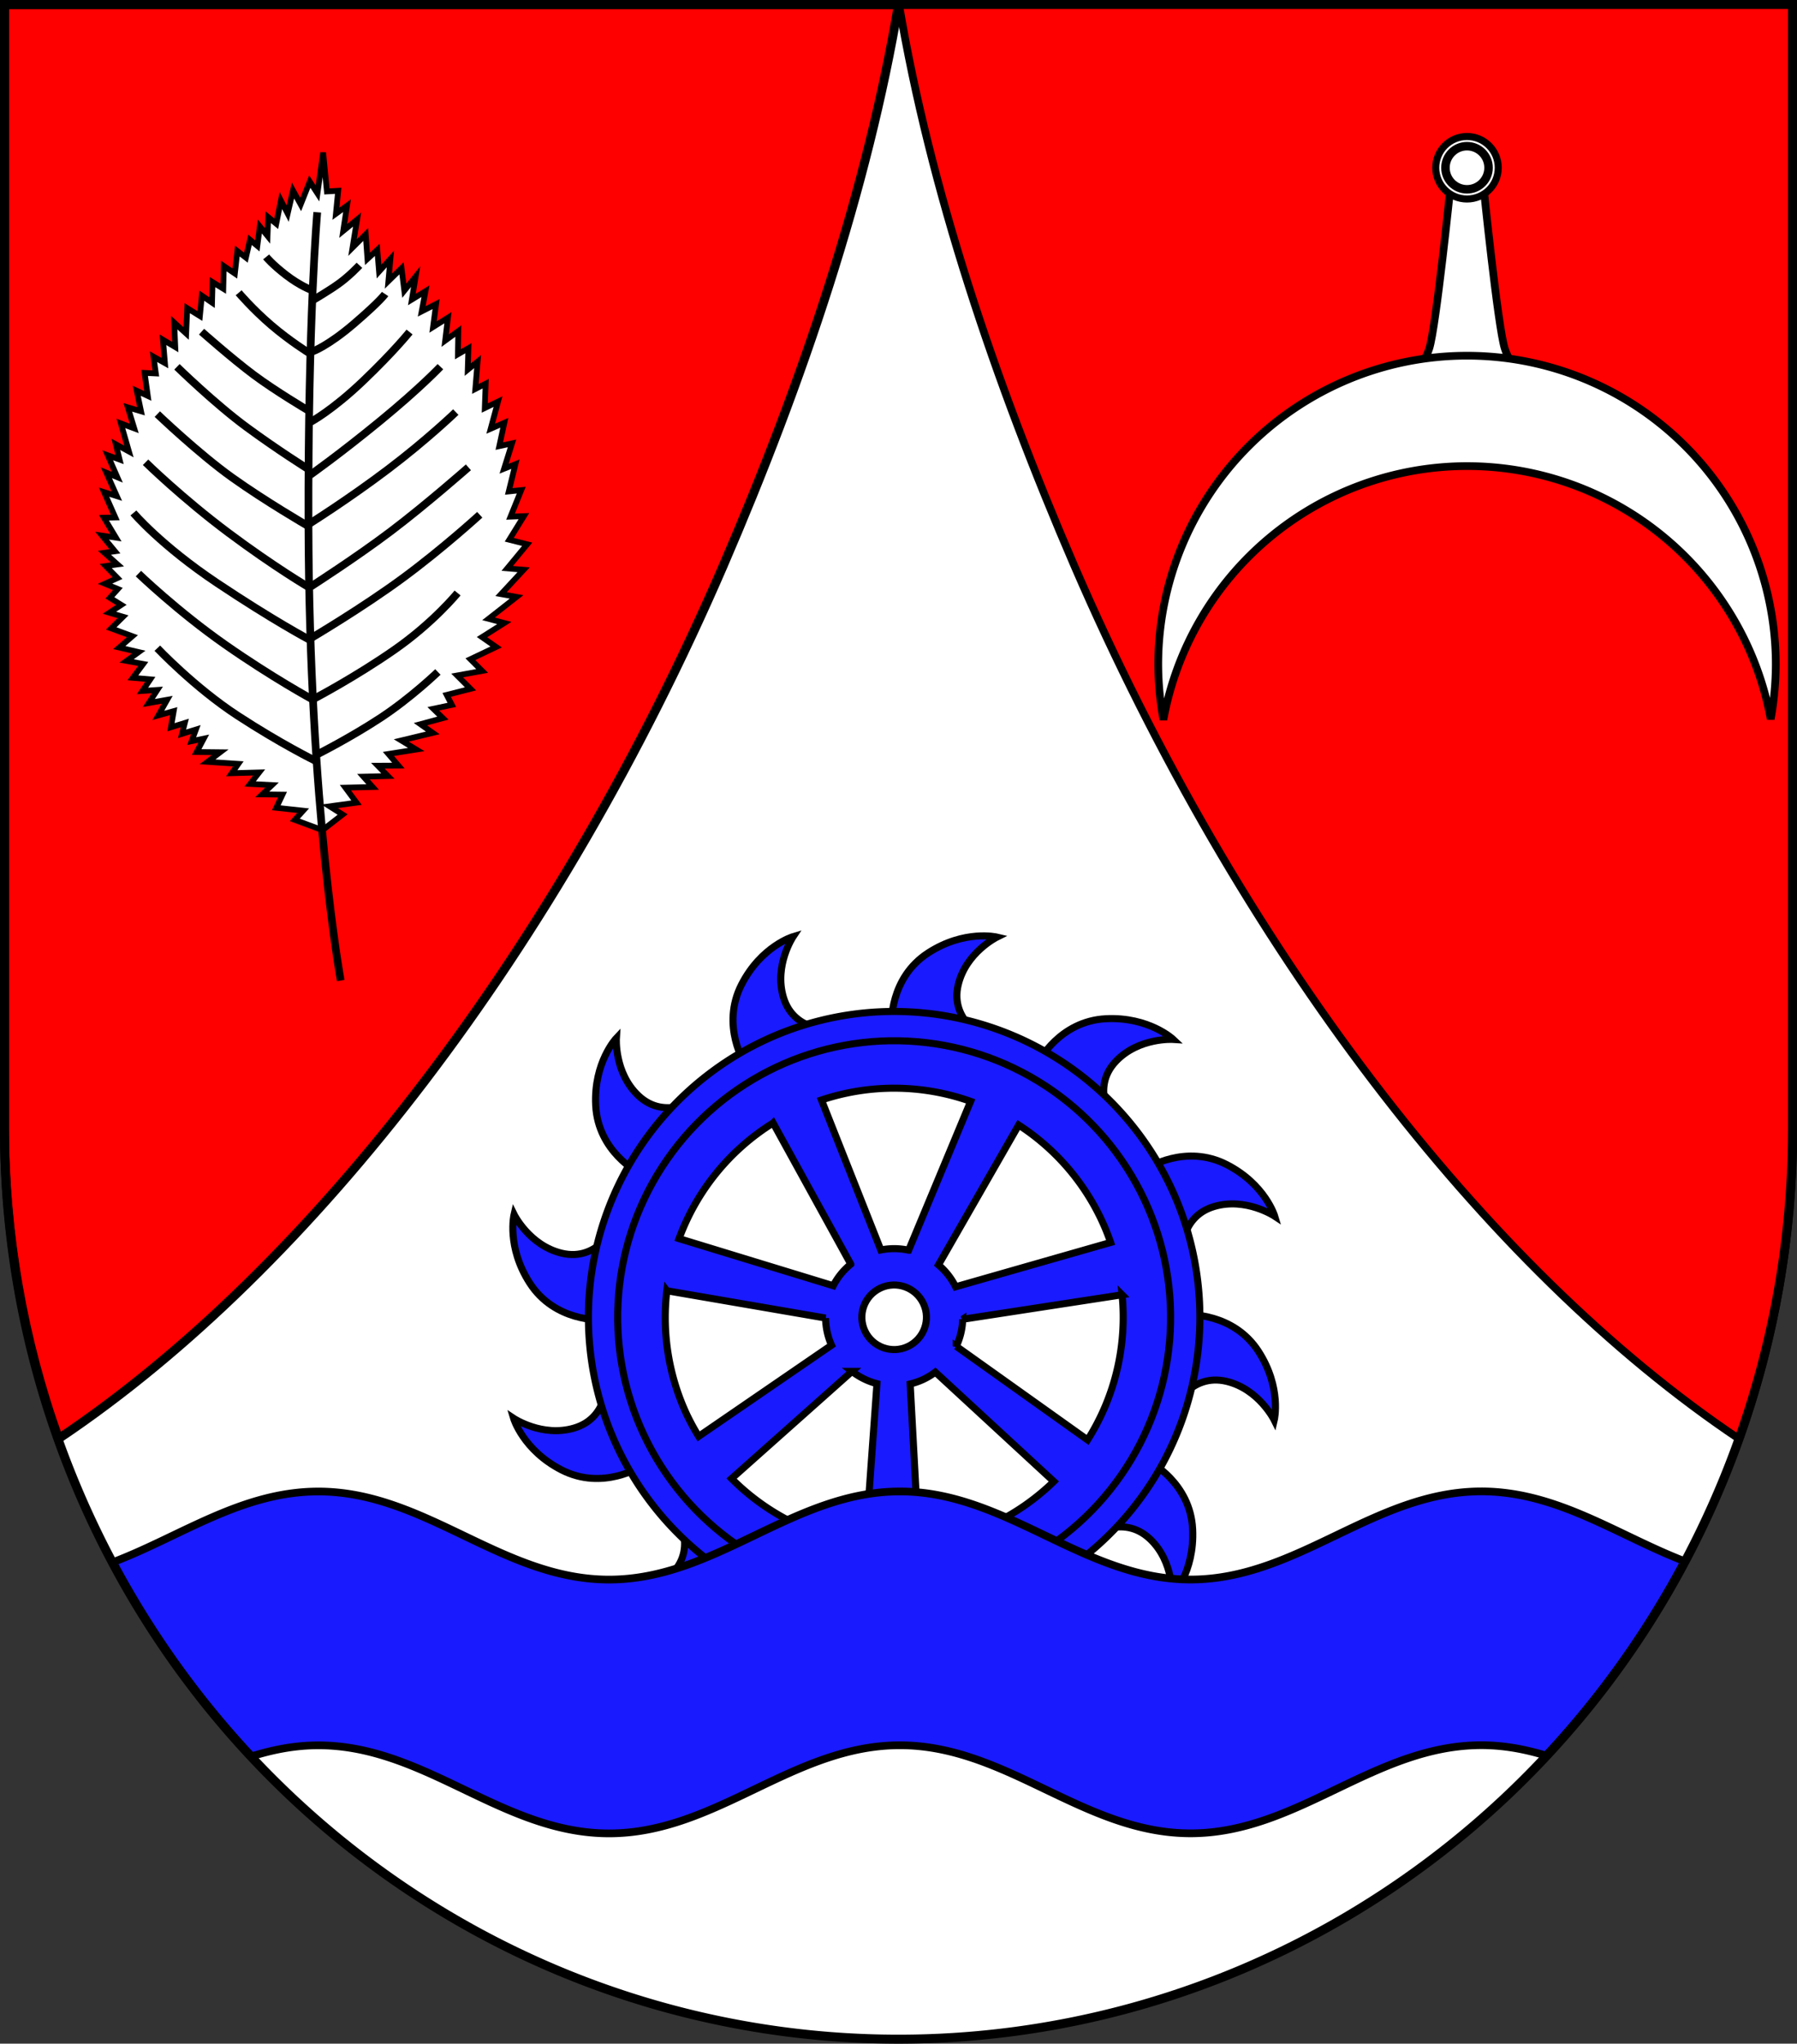 <?xml version="1.0" encoding="UTF-8" standalone="no"?>
<!-- Created with Inkscape (http://www.inkscape.org/) -->

<svg
   width="140.076mm"
   height="159.268mm"
   viewBox="0 0 140.076 159.268"
   version="1.1"
   id="svg3774"
   inkscape:version="1.2.2 (732a01da63, 2022-12-09)"
   sodipodi:docname="Wappen Bokel Re2.svg"
   xmlns:inkscape="http://www.inkscape.org/namespaces/inkscape"
   xmlns:sodipodi="http://sodipodi.sourceforge.net/DTD/sodipodi-0.dtd"
   xmlns="http://www.w3.org/2000/svg"
   xmlns:svg="http://www.w3.org/2000/svg">
  <rect x="0" y="0" width="140.076" height="159.268" fill="#333333" stroke="none"/>
  <sodipodi:namedview
     id="namedview3776"
     pagecolor="#ffffff"
     bordercolor="#666666"
     borderopacity="1.0"
     inkscape:showpageshadow="2"
     inkscape:pageopacity="0.0"
     inkscape:pagecheckerboard="0"
     inkscape:deskcolor="#d1d1d1"
     inkscape:document-units="mm"
     showgrid="false"
     inkscape:zoom="0.88923386"
     inkscape:cx="264.27244"
     inkscape:cy="301.94532"
     inkscape:current-layer="layer1" />
  <defs
     id="defs3771" />
  <g
     inkscape:label="Ebene 1"
     inkscape:groupmode="layer"
     id="layer1"
     transform="translate(-539.064,-76.417)">
    <g
       id="g3648"
       transform="translate(504.805,2.517)">
      <path
         id="path948"
         style="fill:#ffffff;stroke:none;stroke-width:0.7;stroke-dasharray:none"
         d="m 34.608,74.25 v 87.621 5.1e-4 a 69.688,70.947 0 0 0 69.688,70.946 69.688,70.947 0 0 0 69.688,-70.946 69.688,70.947 0 0 0 0,-5.1e-4 V 74.25 Z" />
      <path
         id="path1180"
         style="fill:#ff0000;stroke:#000000;stroke-width:0.6;stroke-dasharray:none"
         d="m 66.267,108.76 c -3.483,14.186 -4.807,29.921 -4.818,45.654 0.009,32.271 7.582,62.757 20.554,82.735 5.616,-6.07 10.17,-13.058 13.456,-20.651 l 2.05e-4,-4.8e-4 34.777,-80.837 z"
         transform="matrix(0.923,-0.386,0.397,0.918,0,0)"
         sodipodi:nodetypes="cccsccc" />
      <path
         id="path1281"
         style="fill:#ff0000;stroke:#000000;stroke-width:0.7;stroke-dasharray:none"
         d="m 104.296,74.251 c -2.417,14.365 -7.44,29.319 -13.674,43.764 -12.816,29.618 -31.902,54.677 -51.797,68.006 -2.772,-7.739 -4.199,-15.911 -4.217,-24.149 v -5.2e-4 l -1e-5,-87.621 z"
         sodipodi:nodetypes="cccsccc" />
      <g
         id="g2087"
         transform="rotate(-25.208,191.538,648.469)">
        <g
           id="g2069">
          <path
             style="fill:#1a1aff;fill-opacity:1;stroke:#000000;stroke-width:0.55;stroke-dasharray:none"
             d="m 311.178,161.429 c 0,0 -0.482,-3.541 2.392,-5.756 2.67,-2.058 5.228,-1.669 5.228,-1.669 0,0 -2.305,1.391 -2.697,3.949 -0.45,2.929 2.586,4.004 2.586,4.004 z"
             id="path1883"
             sodipodi:nodetypes="cscscc" />
          <path
             style="fill:#1a1aff;fill-opacity:1;stroke:#000000;stroke-width:0.55;stroke-dasharray:none"
             d="m 322.846,163.425 c 0,0 1.353,-3.308 4.949,-3.789 3.341,-0.447 5.362,1.169 5.362,1.169 0,0 -2.691,0.052 -4.31,2.071 -1.854,2.312 0.237,4.761 0.237,4.761 z"
             id="path2035"
             sodipodi:nodetypes="cscscc"
             inkscape:transform-center-x="-14.713701"
             inkscape:transform-center-y="-20.602834" />
          <path
             style="fill:#1a1aff;fill-opacity:1;stroke:#000000;stroke-width:0.55;stroke-dasharray:none"
             d="m 331.953,170.987 c 0,0 2.826,-2.188 6.181,-0.807 3.117,1.283 4.059,3.693 4.059,3.693 0,0 -2.357,-1.3 -4.769,-0.362 -2.762,1.075 -2.175,4.242 -2.175,4.242 z"
             id="path2037"
             sodipodi:nodetypes="cscscc"
             inkscape:transform-center-x="-23.784966"
             inkscape:transform-center-y="-10.461384" />
          <path
             style="fill:#1a1aff;fill-opacity:1;stroke:#000000;stroke-width:0.55;stroke-dasharray:none"
             d="m 336.059,182.09 c 0,0 3.541,-0.482 5.756,2.392 2.058,2.67 1.669,5.228 1.669,5.228 0,0 -1.391,-2.304 -3.949,-2.697 -2.929,-0.45 -4.004,2.586 -4.004,2.586 z"
             id="path2039"
             sodipodi:nodetypes="cscscc"
             inkscape:transform-center-x="-26.23356"
             inkscape:transform-center-y="1.6846792" />
          <path
             style="fill:#1a1aff;fill-opacity:1;stroke:#000000;stroke-width:0.55;stroke-dasharray:none"
             d="m 334.063,193.758 c 0,0 3.308,1.353 3.789,4.949 0.447,3.341 -1.169,5.362 -1.169,5.362 0,0 -0.052,-2.691 -2.071,-4.31 -2.312,-1.854 -4.761,0.237 -4.761,0.237 z"
             id="path2041"
             sodipodi:nodetypes="cscscc"
             inkscape:transform-center-x="-20.602834"
             inkscape:transform-center-y="14.7137" />
          <path
             style="fill:#1a1aff;fill-opacity:1;stroke:#000000;stroke-width:0.55;stroke-dasharray:none"
             d="m 326.501,202.865 c 0,0 2.188,2.826 0.807,6.181 -1.283,3.117 -3.693,4.059 -3.693,4.059 0,0 1.3,-2.357 0.362,-4.769 -1.075,-2.762 -4.242,-2.175 -4.242,-2.175 z"
             id="path2043"
             sodipodi:nodetypes="cscscc"
             inkscape:transform-center-x="-10.461384"
             inkscape:transform-center-y="23.784965" />
          <path
             style="fill:#1a1aff;fill-opacity:1;stroke:#000000;stroke-width:0.55;stroke-dasharray:none"
             d="m 315.398,206.97 c 0,0 0.482,3.541 -2.392,5.756 -2.67,2.058 -5.228,1.669 -5.228,1.669 0,0 2.304,-1.391 2.697,-3.949 0.45,-2.929 -2.586,-4.004 -2.586,-4.004 z"
             id="path2045"
             sodipodi:nodetypes="cscscc"
             inkscape:transform-center-x="1.6846771"
             inkscape:transform-center-y="26.233559" />
          <path
             style="fill:#1a1aff;fill-opacity:1;stroke:#000000;stroke-width:0.55;stroke-dasharray:none"
             d="m 303.73,204.975 c 0,0 -1.353,3.308 -4.949,3.789 -3.341,0.447 -5.362,-1.169 -5.362,-1.169 0,0 2.691,-0.052 4.31,-2.071 1.854,-2.312 -0.237,-4.761 -0.237,-4.761 z"
             id="path2047"
             sodipodi:nodetypes="cscscc"
             inkscape:transform-center-x="14.713698"
             inkscape:transform-center-y="20.602836" />
          <path
             style="fill:#1a1aff;fill-opacity:1;stroke:#000000;stroke-width:0.55;stroke-dasharray:none"
             d="m 294.623,197.412 c 0,0 -2.826,2.188 -6.181,0.807 -3.117,-1.283 -4.059,-3.693 -4.059,-3.693 0,0 2.357,1.3 4.769,0.362 2.762,-1.075 2.175,-4.242 2.175,-4.242 z"
             id="path2049"
             sodipodi:nodetypes="cscscc"
             inkscape:transform-center-x="23.784963"
             inkscape:transform-center-y="10.461386" />
          <path
             style="fill:#1a1aff;fill-opacity:1;stroke:#000000;stroke-width:0.55;stroke-dasharray:none"
             d="m 290.518,186.31 c 0,0 -3.541,0.482 -5.756,-2.392 -2.058,-2.67 -1.669,-5.228 -1.669,-5.228 0,0 1.391,2.304 3.949,2.697 2.929,0.45 4.004,-2.586 4.004,-2.586 z"
             id="path2051"
             sodipodi:nodetypes="cscscc"
             inkscape:transform-center-x="26.233557"
             inkscape:transform-center-y="-1.6846744" />
          <path
             style="fill:#1a1aff;fill-opacity:1;stroke:#000000;stroke-width:0.55;stroke-dasharray:none"
             d="m 292.513,174.642 c 0,0 -3.308,-1.353 -3.789,-4.949 -0.447,-3.341 1.169,-5.362 1.169,-5.362 0,0 0.052,2.691 2.071,4.31 2.312,1.854 4.761,-0.237 4.761,-0.237 z"
             id="path2053"
             sodipodi:nodetypes="cscscc"
             inkscape:transform-center-x="20.602838"
             inkscape:transform-center-y="-14.713696" />
          <path
             style="fill:#1a1aff;fill-opacity:1;stroke:#000000;stroke-width:0.55;stroke-dasharray:none"
             d="m 300.076,165.535 c 0,0 -2.188,-2.826 -0.807,-6.181 1.283,-3.117 3.693,-4.059 3.693,-4.059 0,0 -1.3,2.357 -0.362,4.769 1.075,2.762 4.242,2.175 4.242,2.175 z"
             id="path2055"
             sodipodi:nodetypes="cscscc"
             inkscape:transform-center-x="10.461388"
             inkscape:transform-center-y="-23.784961" />
        </g>
        <path
           id="path1640"
           style="fill:#1a1aff;fill-opacity:1;stroke:#000000;stroke-width:0.55;stroke-dasharray:none"
           d="m 313.288,160.367 a 23.832,23.832 0 0 0 -23.832,23.832 23.832,23.832 0 0 0 23.832,23.833 23.832,23.832 0 0 0 23.832,-23.833 23.832,23.832 0 0 0 -23.832,-23.832 z m 2.087,6.1 a 17.855,17.855 0 0 1 10.474,5.046 l -9.312,8.439 a 5.349,5.349 0 0 0 -1.954,-0.941 z m -4.173,0.015 0.791,12.531 a 5.349,5.349 0 0 0 -1.952,0.94 l -9.311,-8.441 a 17.855,17.855 0 0 1 10.472,-5.03 z m 17.25,8.295 a 17.855,17.855 0 0 1 2.691,9.423 17.855,17.855 0 0 1 -0.104,1.912 l -12.403,-2.02 a 5.349,5.349 0 0 0 -0.483,-2.115 z m -30.314,0.005 10.288,7.195 a 5.349,5.349 0 0 0 -0.482,2.113 l -12.396,2.016 a 17.855,17.855 0 0 1 -0.114,-1.907 17.855,17.855 0 0 1 2.704,-9.418 z m 10.382,11.833 a 5.349,5.349 0 0 0 1.351,1.694 l -6.151,10.945 a 17.855,17.855 0 0 1 -7.251,-9.077 z m 9.536,0.001 12.054,3.564 a 17.855,17.855 0 0 1 -7.248,9.089 l -6.156,-10.959 a 5.349,5.349 0 0 0 1.351,-1.694 z m -5.852,2.818 a 5.349,5.349 0 0 0 1.084,0.114 5.349,5.349 0 0 0 1.083,-0.114 l 4.728,11.646 a 17.855,17.855 0 0 1 -5.812,0.974 17.855,17.855 0 0 1 -5.811,-0.983 z" />
        <circle
           style="fill:none;stroke:#000000;stroke-width:0.55;stroke-dasharray:none"
           id="circle1694"
           cx="313.288"
           cy="184.2"
           r="21.551" />
        <circle
           style="fill:#ffffff;stroke:#000000;stroke-width:0.55;stroke-dasharray:none"
           id="circle1698"
           cx="313.288"
           cy="184.2"
           r="2.517" />
      </g>
      <path
         id="path845"
         style="fill:#1a1aff;fill-opacity:1;stroke:#000000;stroke-width:0.6;stroke-dasharray:none"
         d="m 149.724,190.129 c -8.342,7.8e-4 -14.319,6.867 -22.661,6.868 -8.342,8.9e-4 -14.323,-6.864 -22.665,-6.863 -8.342,7.8e-4 -14.32,6.866 -22.662,6.867 -8.342,7.8e-4 -14.323,-6.864 -22.665,-6.863 -5.968,5.6e-4 -10.728,3.506 -16.007,5.507 a 69.688,70.947 0 0 0 10.81,15.132 c 1.653,-0.517 3.367,-0.859 5.198,-0.859 8.342,-8.2e-4 14.323,6.864 22.665,6.863 8.342,-8.3e-4 14.32,-6.867 22.662,-6.868 8.342,-8.3e-4 14.323,6.864 22.665,6.863 8.342,-8.2e-4 14.319,-6.867 22.661,-6.868 1.775,-1.7e-4 3.44,0.321 5.047,0.811 a 69.688,70.947 0 0 0 10.798,-15.149 c -5.214,-2.009 -9.939,-5.442 -15.845,-5.441 z" />
      <path
         id="path3534"
         style="fill:none;stroke:#000000;stroke-width:0.7;stroke-dasharray:none"
         d="m 34.608,74.25 v 87.621 5.1e-4 a 69.688,70.947 0 0 0 69.688,70.946 69.688,70.947 0 0 0 69.688,-70.946 69.688,70.947 0 0 0 0,-5.1e-4 V 74.25 Z" />
      <g
         id="g2538"
         transform="translate(-187.098,-2.588)">
        <path
           style="fill:#ffffff;fill-opacity:1;stroke:#000000;stroke-width:0.45;stroke-dasharray:none"
           d="m 246.494,141.185 1.573,-1.219 -1.013,-0.639 2.094,-0.285 -0.865,-1.17 2.124,-0.049 -0.718,-0.806 1.907,-0.049 -0.787,-0.806 1.603,-0.01 -0.777,-0.905 2.173,-0.344 -1.17,-0.708 2.458,-0.59 -0.964,-0.678 1.75,-0.472 -0.747,-0.728 1.445,-0.305 -0.403,-0.777 1.858,-0.472 -1.042,-1.042 1.947,-0.354 -0.914,-0.914 2.006,-0.954 -1.101,-0.767 1.74,-1.101 -1.229,-0.324 2.183,-1.711 -1.209,-0.216 1.76,-1.898 -1.278,-0.108 1.553,-1.878 -1.396,-0.354 1.14,-1.839 -1.042,0.039 0.836,-2.065 -0.973,0.098 0.521,-2.124 -0.885,0.354 0.619,-1.976 -0.993,0.216 0.393,-1.819 -1.062,0.462 0.57,-2.114 -1.032,0.501 0.069,-1.898 -0.806,0.413 0.177,-2.134 -0.767,0.629 0.049,-1.671 -0.816,0.472 0.029,-1.809 -1.023,0.747 0.216,-1.789 -1.16,0.728 0.236,-1.789 -1.121,0.57 0.295,-1.573 -1.062,0.649 0.295,-1.789 -0.885,1.101 -0.216,-1.75 -1.023,1.003 0.157,-1.73 -0.885,0.983 -0.138,-1.691 -0.767,0.708 -0.138,-1.907 -1.023,1.023 0.354,-2.183 -1.081,0.885 0.295,-1.966 -0.865,0.629 0.177,-1.789 -0.88,0.05 -0.292,-3.031 -0.445,3.184 -0.598,-0.918 -0.709,1.78 -0.598,-1.085 -0.417,1.794 -0.528,-1.015 -0.362,1.808 -0.626,-0.514 -0.056,1.46 -0.598,-0.737 -0.195,1.516 -0.57,-0.473 -0.32,1.39 -0.667,-0.514 -0.195,1.752 -0.862,-0.584 -0.042,1.766 -0.834,-0.514 -0.042,1.599 -0.793,-0.542 -0.153,1.585 -0.987,-0.612 -0.083,1.974 -0.932,-0.848 0.083,1.905 -0.959,-0.57 0.153,1.821 -0.89,-0.501 0.181,1.307 -0.876,-0.042 0.25,1.794 -0.862,-0.403 0.334,1.599 -1.029,-0.306 0.501,1.641 -1.043,-0.389 0.628,2.187 -1.023,-0.56 0.295,1.19 -0.924,-0.334 0.747,1.711 -0.855,-0.354 0.816,1.829 -0.993,-0.315 0.875,1.976 -0.885,0.02 0.934,1.553 -1.081,-0.157 1.003,1.219 -0.816,0.118 1.013,0.905 -0.914,0.128 0.914,0.934 -0.973,0.442 1.003,0.413 -0.619,0.688 0.885,0.551 -0.924,0.61 1.062,0.315 -0.92,0.908 1.648,0.606 -1.023,0.885 1.514,0.354 -0.944,0.688 1.298,0.236 -0.806,1.081 1.357,0.118 -0.61,0.905 1.16,-0.079 -0.669,1.023 1.435,-0.256 -0.688,1.219 1.199,-0.334 -0.216,1.258 1.081,-0.334 -0.216,0.846 1.081,-0.334 -0.334,0.905 0.944,-0.197 -0.551,1.042 1.829,0.02 -0.983,0.747 2.399,0.157 -0.511,0.728 2.134,-0.059 -0.698,0.895 1.701,0.088 -0.757,0.728 1.573,0.02 -0.482,1.023 2.094,0.226 -0.649,0.718 z"
           id="path2280"
           sodipodi:nodetypes="ccccccccccccccccccccccccccccccccccccccccccccccccccccccccccccccccccccccccccccccccccccccccccccccccccccccccccccccccccccccccccccccccccccccccccccccccccccccccccccccccccccccccc" />
        <path
           style="fill:none;fill-opacity:1;stroke:#000000;stroke-width:0.6;stroke-dasharray:none"
           d="m 247.919,152.905 c 0,0 -2.452,-13.287 -2.517,-35.473 -0.047,-16.121 0.685,-24.402 0.685,-24.402"
           id="path2402"
           sodipodi:nodetypes="csc" />
        <path
           style="fill:none;fill-opacity:1;stroke:#000000;stroke-width:0.6;stroke-dasharray:none"
           d="m 245.714,99.896 c 0,0 1.338,-0.773 2.145,-1.37 0.806,-0.598 1.516,-1.363 1.516,-1.363"
           id="path2404"
           sodipodi:nodetypes="csc" />
        <path
           style="fill:none;fill-opacity:1;stroke:#000000;stroke-width:0.6;stroke-dasharray:none"
           d="m 245.592,99.068 c 0,0 -0.848,-0.306 -1.933,-1.14 -1.085,-0.834 -1.557,-1.418 -1.557,-1.418"
           id="path2406" />
        <path
           style="fill:none;fill-opacity:1;stroke:#000000;stroke-width:0.6;stroke-dasharray:none"
           d="m 239.961,99.305 c 0,0 1.071,1.265 2.531,2.517 1.46,1.251 2.948,2.169 2.948,2.169"
           id="path2408" />
        <path
           style="fill:none;fill-opacity:1;stroke:#000000;stroke-width:0.6;stroke-dasharray:none"
           d="m 245.717,103.879 c 0,0 1.182,-0.403 3.24,-2.169 2.058,-1.766 2.419,-2.308 2.419,-2.308"
           id="path2410" />
        <path
           style="fill:none;fill-opacity:1;stroke:#000000;stroke-width:0.6;stroke-dasharray:none"
           d="m 245.592,109.357 c 0,0 1.655,-0.876 4.074,-3.184 2.419,-2.308 3.615,-3.81 3.615,-3.81"
           id="path2412" />
        <path
           style="fill:none;fill-opacity:1;stroke:#000000;stroke-width:0.6;stroke-dasharray:none"
           d="m 237.069,102.336 c 0,0 2.336,2.072 4.046,3.351 1.71,1.279 4.255,2.781 4.255,2.781"
           id="path2414" />
        <path
           style="fill:none;fill-opacity:1;stroke:#000000;stroke-width:0.6;stroke-dasharray:none"
           d="m 235.15,105.075 c 0,0 2.934,2.864 5.409,4.686 2.475,1.821 4.839,3.295 4.839,3.295"
           id="path2416" />
        <path
           style="fill:none;fill-opacity:1;stroke:#000000;stroke-width:0.6;stroke-dasharray:none"
           d="m 233.62,108.76 c 0,0 3.226,3.087 5.84,4.95 2.614,1.863 5.854,3.74 5.854,3.74"
           id="path2418" />
        <path
           style="fill:none;fill-opacity:1;stroke:#000000;stroke-width:0.6;stroke-dasharray:none"
           d="m 232.703,112.514 c 0,0 2.864,2.809 6.479,5.506 3.615,2.697 6.285,4.255 6.285,4.255"
           id="path2420" />
        <path
           style="fill:none;fill-opacity:1;stroke:#000000;stroke-width:0.6;stroke-dasharray:none"
           d="m 231.757,116.463 c 0,0 2.141,2.531 6.507,5.45 4.366,2.92 7.202,4.422 7.202,4.422"
           id="path2422" />
        <path
           style="fill:none;fill-opacity:1;stroke:#000000;stroke-width:0.6;stroke-dasharray:none"
           d="m 232.146,121.19 c 0,0 3.059,2.948 6.758,5.534 3.699,2.586 6.819,4.276 6.819,4.276"
           id="path2424"
           sodipodi:nodetypes="csc" />
        <path
           style="fill:none;fill-opacity:1;stroke:#000000;stroke-width:0.6;stroke-dasharray:none"
           d="m 233.62,127.002 c 0,0 2.892,3.059 6.257,5.256 3.365,2.197 6.034,3.504 6.034,3.504"
           id="path2426" />
        <path
           style="fill:none;fill-opacity:1;stroke:#000000;stroke-width:0.6;stroke-dasharray:none"
           d="m 255.687,105.063 c 0,0 -1.553,1.652 -4.719,4.247 -3.166,2.596 -5.486,4.228 -5.486,4.228"
           id="path2465" />
        <path
           style="fill:none;fill-opacity:1;stroke:#000000;stroke-width:0.6;stroke-dasharray:none"
           d="m 256.886,108.602 c 0,0 -2.222,2.143 -5.29,4.464 -3.068,2.32 -6.076,4.208 -6.076,4.208"
           id="path2467" />
        <path
           style="fill:none;fill-opacity:1;stroke:#000000;stroke-width:0.6;stroke-dasharray:none"
           d="m 257.869,112.909 c 0,0 -3.303,2.91 -6.037,4.975 -2.733,2.065 -6.233,4.306 -6.233,4.306"
           id="path2469" />
        <path
           style="fill:none;fill-opacity:1;stroke:#000000;stroke-width:0.6;stroke-dasharray:none"
           d="m 258.754,116.606 c 0,0 -2.832,2.596 -5.978,4.916 -3.146,2.32 -7.177,4.7 -7.177,4.7"
           id="path2471" />
        <path
           style="fill:none;fill-opacity:1;stroke:#000000;stroke-width:0.6;stroke-dasharray:none"
           d="m 257.024,122.701 c 0,0 -1.868,2.301 -4.916,4.424 -3.048,2.124 -6.233,3.795 -6.233,3.795"
           id="path2514" />
        <path
           style="fill:none;fill-opacity:1;stroke:#000000;stroke-width:0.6;stroke-dasharray:none"
           d="m 255.49,128.856 c 0,0 -2.084,2.006 -4.444,3.559 -2.36,1.553 -4.936,2.851 -4.936,2.851"
           id="path2516" />
      </g>
      <g
         id="g894"
         transform="translate(-188.771,-3.461)">
        <path
           id="path2703"
           style="fill:#ffffff;fill-opacity:1;stroke:#000000;stroke-width:0.6;stroke-dasharray:none"
           d="m 336.105,91.802 c 0,0 -1.132,11.051 -1.66,12.703 -0.528,1.652 -1.434,1.769 -1.434,1.769 l 4.372,0.479 4.372,-0.479 c 0,0 -0.906,-0.118 -1.434,-1.769 -0.528,-1.652 -1.661,-12.703 -1.661,-12.703 h -1.277 z" />
        <g
           id="g2714"
           transform="translate(0.217,-0.014)">
          <circle
             style="fill:#000000;fill-opacity:1;stroke:none;stroke-width:0.05;stroke-dasharray:none"
             id="path2708"
             cx="337.166"
             cy="90.448"
             r="2.711" />
          <circle
             style="fill:#ffffff;fill-opacity:1;stroke:none;stroke-width:0.05;stroke-dasharray:none"
             id="circle2710"
             cx="337.166"
             cy="90.448"
             r="1.349" />
        </g>
        <circle
           style="fill:none;fill-opacity:1;stroke:#ffffff;stroke-width:0.15;stroke-dasharray:none"
           id="path2716"
           cx="337.383"
           cy="90.434"
           r="2.086" />
        <path
           id="path2594"
           style="fill:#ffffff;fill-opacity:1;stroke:#000000;stroke-width:0.6;stroke-dasharray:none"
           d="m 337.383,105.082 a 24.068,24.068 0 0 0 -24.068,24.068 24.068,24.068 0 0 0 0.404,4.302 24.068,24.068 0 0 1 23.665,-19.767 24.068,24.068 0 0 1 23.672,19.724 24.068,24.068 0 0 0 0.396,-4.259 24.068,24.068 0 0 0 -24.068,-24.068 z" />
      </g>
    </g>
  </g>
</svg>
